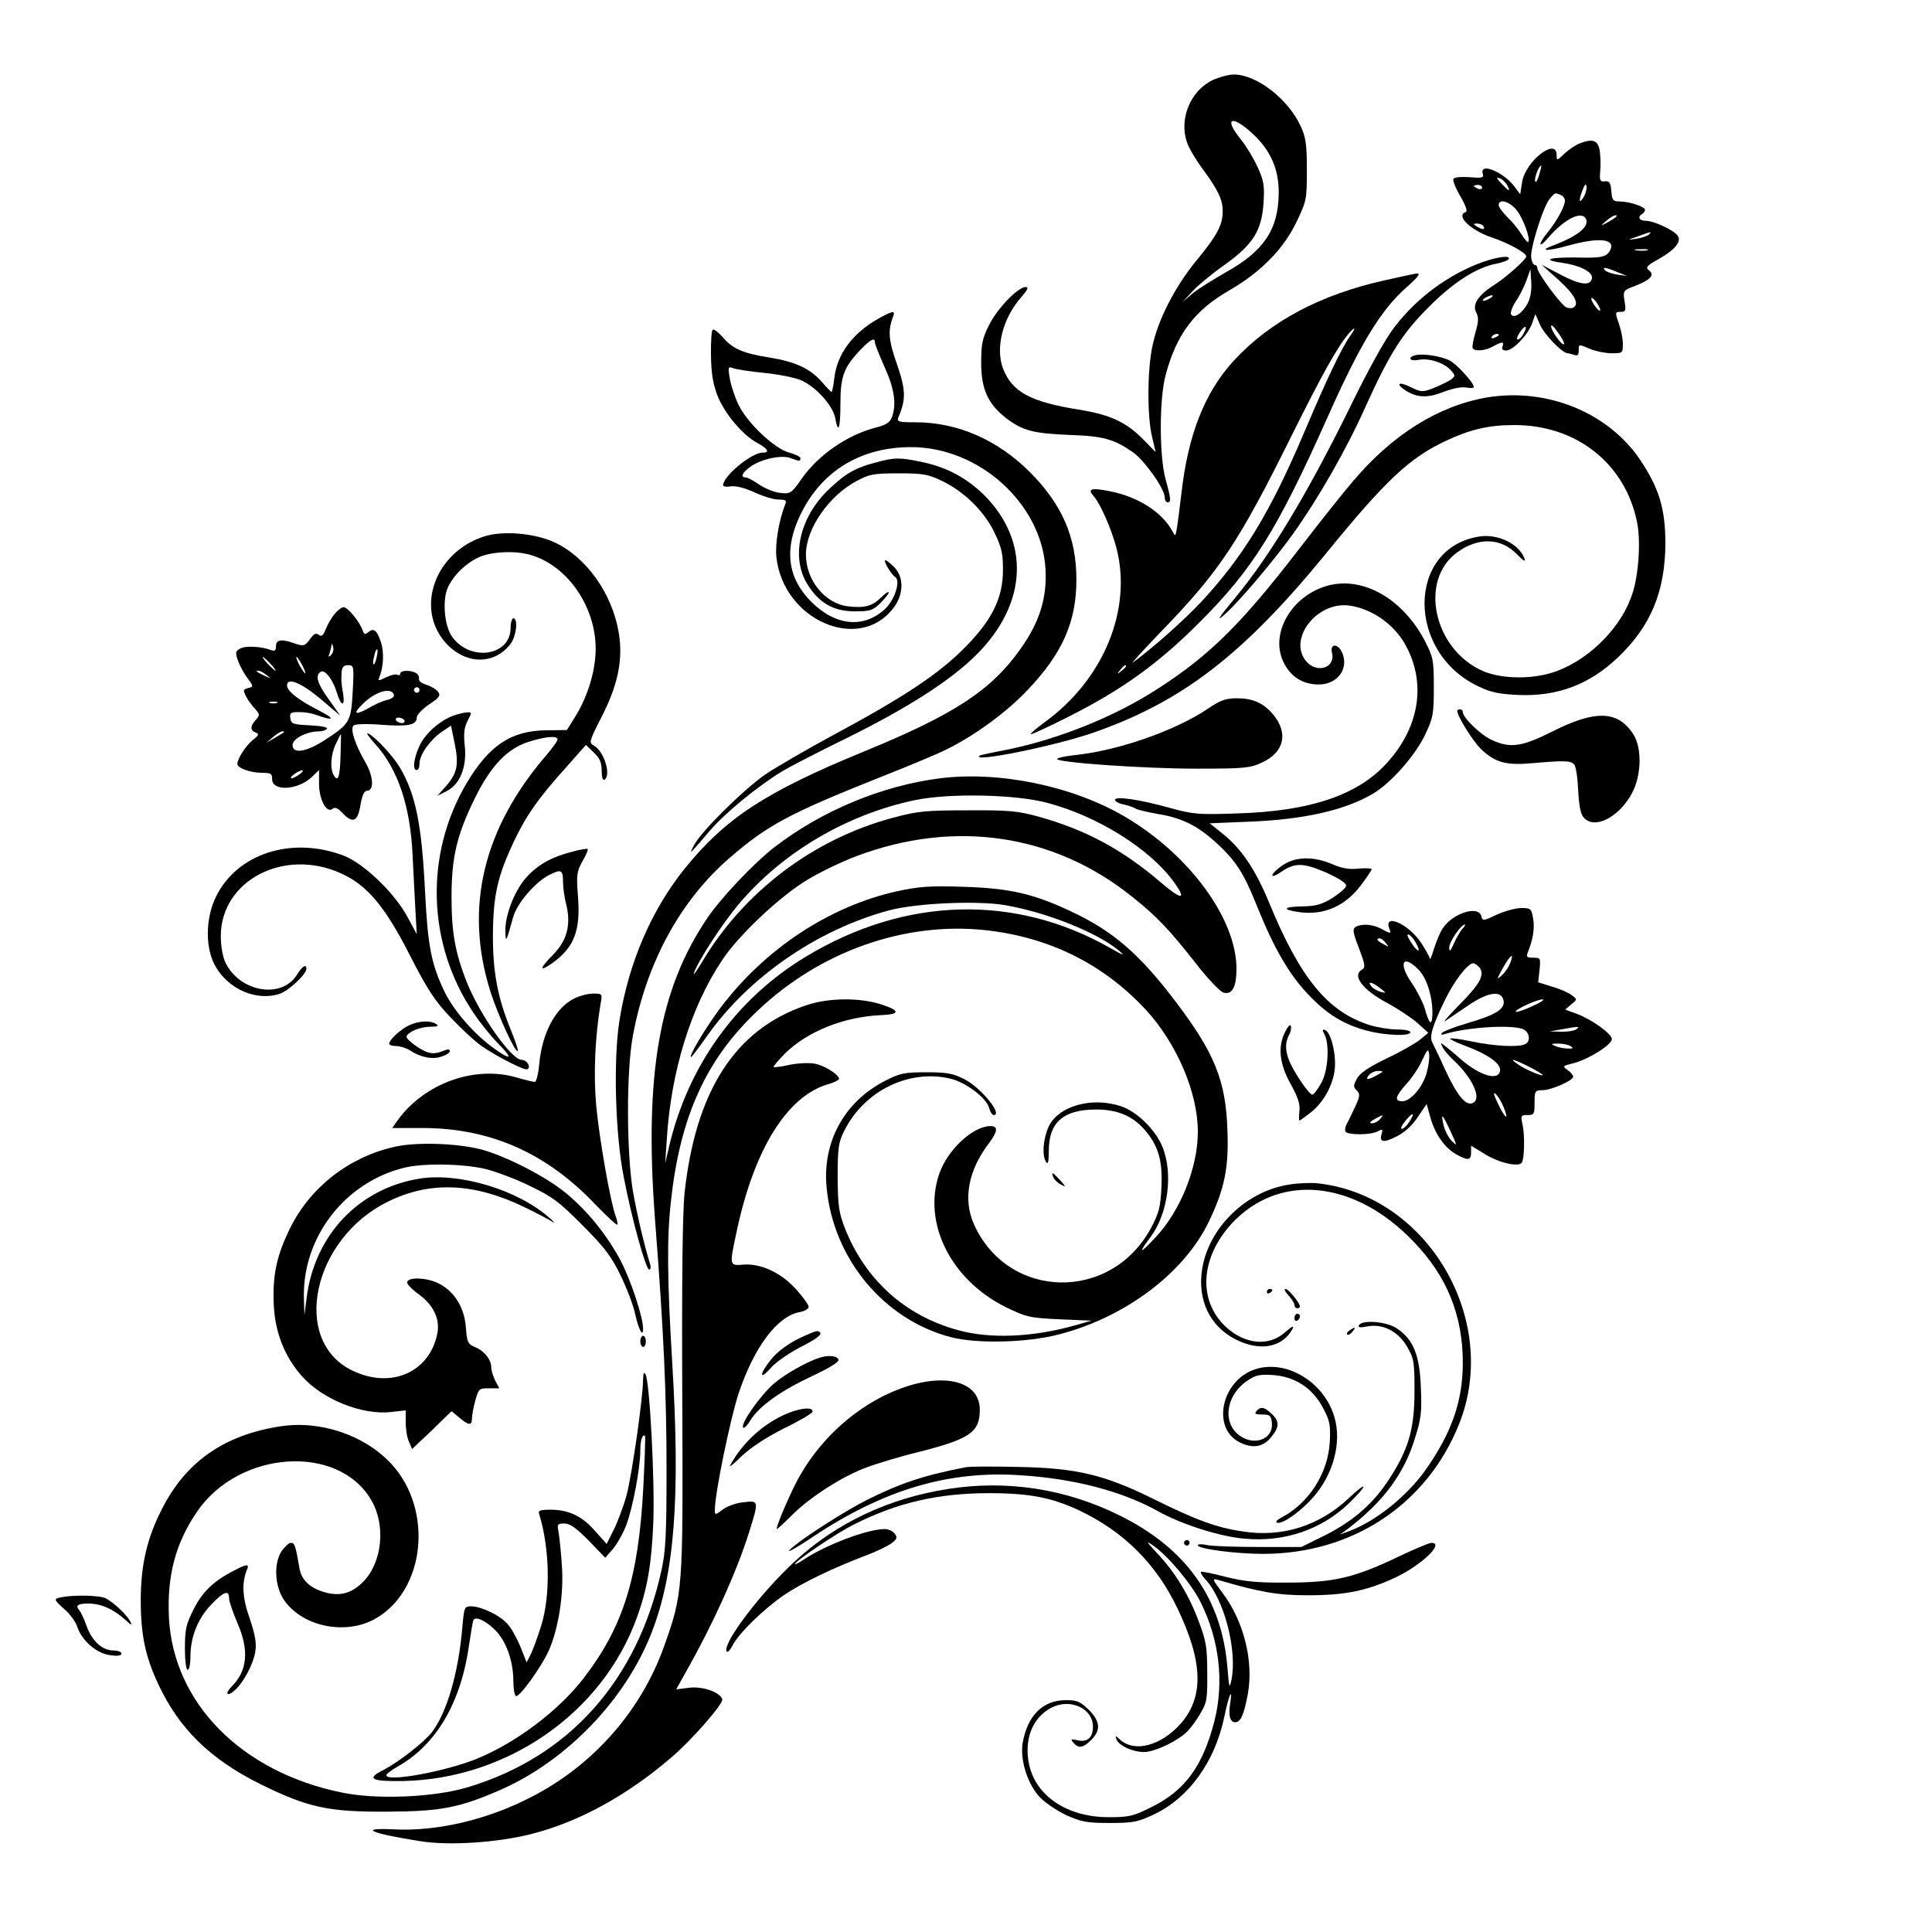  <svg version="1.0" xmlns="http://www.w3.org/2000/svg" width="700pt" height="700pt" viewBox="0 0 700 700" preserveAspectRatio="xMidYMid meet">
<g transform="translate(0,700) scale(0.1,-0.1)" fill="#000000" stroke="none">
<path d="M4392 6709 c-79 -39 -120 -139 -92 -223 6 -20 31 -62 55 -95 59 -80
75 -114 75 -156 0 -51 -20 -88 -96 -180 -77 -94 -139 -215 -159 -311 -18 -86
-19 -251 -1 -326 l13 -56 -46 47 c-61 62 -120 89 -233 107 -175 28 -241 64
-274 149 -28 75 -1 182 66 258 24 28 28 37 16 37 -28 0 -104 -79 -133 -139
-24 -47 -28 -69 -28 -136 0 -96 25 -150 93 -202 57 -43 97 -54 230 -59 119 -4
158 -15 226 -62 42 -29 116 -133 116 -164 0 -10 5 -18 10 -18 14 0 13 12 -7
84 -23 85 -23 289 0 376 39 148 105 236 231 308 113 65 197 150 244 249 36 75
37 82 37 188 0 92 -4 118 -22 157 -46 100 -160 188 -243 188 -19 0 -54 -10
-78 -21z m147 -194 c65 -60 95 -129 94 -215 -1 -130 -53 -209 -189 -285 -49
-28 -105 -63 -124 -79 l-35 -30 35 38 c19 21 71 64 115 95 105 75 136 124 143
225 4 65 1 81 -22 132 -15 32 -42 77 -61 100 -63 77 -32 90 44 19z"></path>
<path d="M5720 6479 c-14 -6 -37 -22 -52 -36 -27 -26 -28 -26 -28 -5 0 66
-112 -21 -125 -97 l-7 -45 -20 27 c-38 52 -126 90 -116 49 5 -16 0 -18 -47
-14 -30 2 -55 0 -59 -6 -3 -6 8 -34 25 -63 19 -32 27 -55 20 -57 -38 -13 15
-65 93 -92 60 -20 126 -56 126 -69 0 -11 -72 -75 -117 -104 -58 -37 -80 -71
-64 -100 9 -17 8 -33 -3 -71 -8 -27 -13 -53 -10 -58 8 -12 46 -9 74 7 32 18
41 18 34 0 -4 -10 0 -15 13 -15 25 0 79 57 94 98 l12 34 17 -39 c16 -36 81
-103 100 -103 4 0 15 -3 24 -6 12 -4 16 0 16 15 0 25 -2 25 43 6 20 -8 55 -15
77 -15 39 0 40 1 40 34 0 18 -7 52 -15 75 -14 40 -13 41 7 41 18 0 20 4 14 39
-6 38 -5 39 38 55 56 22 72 39 51 56 -14 11 -9 17 34 41 62 35 86 66 68 87
-16 20 -86 52 -114 52 -24 0 -31 14 -13 25 6 3 10 10 10 15 0 11 -57 30 -91
30 -25 0 -28 4 -31 38 -2 30 -7 37 -23 35 -18 -2 -20 3 -17 38 2 22 1 55 -2
74 -7 38 -26 44 -76 24z m-144 -115 c-6 -19 -12 -28 -14 -20 -3 13 14 56 22
56 2 0 -2 -16 -8 -36z m-115 -35 c13 -26 7 -24 -22 7 -17 19 -19 23 -6 18 10
-3 22 -15 28 -25z m279 -39 c-17 -32 -22 -19 -7 19 7 20 13 27 15 18 2 -9 -2
-26 -8 -37z m-370 30 c0 -5 -7 -7 -15 -4 -8 4 -15 8 -15 10 0 2 7 4 15 4 8 0
15 -4 15 -10z m284 -26 c9 -3 16 -13 16 -21 0 -20 -28 -72 -61 -113 -37 -45
-37 -65 0 -22 60 70 124 101 138 67 10 -28 -32 -61 -121 -95 -54 -20 -19 -21
55 0 90 25 147 26 156 4 3 -8 -2 -23 -11 -32 -13 -14 -35 -17 -116 -15 -103 1
-126 -9 -45 -20 60 -9 107 -33 103 -55 -5 -29 -42 -25 -114 13 l-69 36 63 -56
c57 -52 75 -86 53 -99 -5 -4 -17 -3 -25 0 -19 7 -106 125 -106 143 0 6 -4 11
-9 11 -5 0 -11 11 -13 25 -6 30 44 190 68 216 19 22 17 21 38 13z m-160 -54
c24 -29 53 -107 43 -117 -3 -2 -14 11 -25 29 -11 18 -34 46 -51 62 -17 17 -31
36 -31 43 0 24 38 14 64 -17z m356 -30 c-8 -6 -24 -15 -35 -21 -16 -8 -15 -6
4 10 13 12 28 21 35 21 6 0 4 -5 -4 -10z m-475 -30 c8 -13 -5 -13 -25 0 -13 8
-13 10 2 10 9 0 20 -4 23 -10z m599 -30 c-5 -5 -25 -12 -44 -15 -35 -5 -35 -5
5 9 50 18 51 18 39 6z m-6 -57 c-10 -2 -28 -2 -40 0 -13 2 -5 4 17 4 22 1 32
-1 23 -4z m-108 -79 l35 -14 -35 5 c-19 3 -39 10 -44 15 -14 14 2 12 44 -6z
m-325 -113 c-18 -35 -50 -57 -60 -40 -4 5 4 27 17 47 14 20 31 55 39 77 l14
40 3 -47 c2 -29 -3 -59 -13 -77z m-135 19 c-8 -5 -19 -10 -25 -10 -5 0 -3 5 5
10 8 5 20 10 25 10 6 0 3 -5 -5 -10z m388 -21 c19 -30 8 -34 -12 -4 -9 14 -13
25 -9 25 5 0 14 -9 21 -21z m-121 -146 c-7 -7 -47 48 -47 65 0 8 11 -2 25 -23
15 -20 24 -39 22 -42z m-147 38 c-6 -12 -15 -21 -21 -21 -5 0 -2 11 7 25 20
30 31 26 14 -4z m-90 -5 c0 -2 -7 -7 -16 -10 -8 -3 -12 -2 -9 4 6 10 25 14 25
6z"></path>
<path d="M5373 6051 c-125 -45 -241 -131 -322 -238 -32 -41 -96 -157 -162
-293 -151 -307 -287 -533 -413 -685 -65 -78 -73 -93 -32 -55 53 49 173 191
241 286 89 124 192 303 261 457 91 201 135 269 233 367 89 89 173 142 244 155
20 4 40 11 43 16 9 15 -38 9 -93 -10z"></path>
<path d="M5020 5985 c-236 -52 -418 -149 -550 -292 -106 -116 -166 -269 -190
-485 -7 -57 -14 -114 -17 -128 -4 -24 -5 -24 -15 -5 -37 69 -124 125 -226 145
-69 14 -84 9 -59 -18 23 -26 64 -118 82 -187 58 -223 -46 -476 -259 -631 -33
-24 -56 -44 -50 -44 5 0 66 28 135 63 196 99 325 192 475 342 193 193 280 332
463 741 118 266 194 391 286 472 43 38 54 53 38 51 -5 0 -55 -11 -113 -24z
m-128 -202 c-32 -45 -85 -157 -166 -348 -122 -288 -220 -450 -373 -615 -63
-67 -175 -167 -248 -220 -11 -8 37 44 106 116 208 215 278 321 467 702 116
233 167 324 210 375 23 26 26 20 4 -10z m-812 -1197 c0 -2 -8 -10 -17 -17 -16
-13 -17 -12 -4 4 13 16 21 21 21 13z"></path>
<path d="M3180 5844 c-91 -52 -147 -127 -157 -213 -3 -28 -8 -51 -10 -51 -2 0
-18 16 -35 36 -43 49 -95 73 -192 89 -96 15 -133 32 -170 76 -15 17 -30 28
-34 24 -4 -3 -7 -46 -6 -93 1 -64 7 -102 23 -144 25 -65 92 -145 145 -173 39
-21 46 -35 19 -35 -40 0 -143 -85 -143 -118 0 -5 13 -7 29 -4 19 2 50 -6 85
-22 30 -14 69 -26 86 -26 27 0 31 -3 25 -17 -23 -59 -37 -143 -32 -191 24
-228 299 -349 424 -185 37 48 39 110 4 147 -14 14 -28 26 -33 26 -9 0 20 -51
36 -61 20 -15 -3 -84 -38 -116 -77 -71 -179 -61 -267 27 -86 86 -99 191 -39
315 76 158 218 245 401 245 247 0 473 -205 487 -441 6 -104 -21 -191 -87 -285
-107 -154 -241 -242 -576 -379 -353 -145 -498 -241 -644 -422 -121 -150 -204
-343 -237 -553 -22 -142 -15 -409 16 -565 28 -147 80 -335 92 -335 5 0 7 8 4
18 -24 78 -48 183 -63 267 -23 139 -24 436 0 562 49 265 173 492 351 645 136
118 217 161 535 288 112 44 227 92 255 107 102 51 215 134 292 216 124 131
174 245 174 397 0 154 -52 273 -170 391 -117 116 -261 179 -413 179 -62 0 -68
2 -62 18 28 65 27 99 -5 192 -31 88 -34 123 -13 176 7 20 -6 17 -57 -12z m-10
-85 c0 -6 16 -46 35 -89 36 -79 44 -136 26 -183 -7 -18 -22 -27 -57 -36 -102
-26 -208 -98 -269 -185 -38 -54 -41 -56 -78 -52 -21 2 -55 16 -76 30 -20 14
-42 26 -49 26 -21 0 -13 18 17 39 39 28 113 44 146 31 32 -12 35 -12 35 0 0 5
-18 14 -40 20 -54 14 -152 107 -184 173 -14 29 -28 72 -32 96 -7 41 -6 44 12
37 10 -4 61 -12 112 -17 51 -5 112 -17 135 -27 54 -24 114 -91 123 -136 11
-61 19 -40 19 52 0 98 12 131 73 195 37 38 52 46 52 26z"></path>
<path d="M5128 5713 c-30 -8 -20 -23 11 -17 37 8 93 -10 117 -37 18 -20 18
-21 0 -35 -11 -7 -39 -21 -62 -30 -41 -16 -45 -15 -84 4 -43 21 -55 12 -17
-13 41 -26 79 -28 137 -5 33 13 66 19 82 16 16 -3 28 -2 28 2 0 15 -62 83 -88
96 -31 16 -99 26 -124 19z"></path>
<path d="M5388 5560 c-176 -30 -344 -135 -487 -305 -38 -44 -123 -152 -191
-240 -210 -273 -324 -387 -513 -509 -156 -102 -363 -185 -552 -223 -49 -9 -92
-19 -94 -20 -42 -29 268 33 409 82 322 112 542 281 839 643 222 273 307 352
438 414 89 42 156 58 250 58 224 0 400 -138 444 -350 14 -66 7 -185 -15 -256
-37 -121 -149 -237 -274 -285 -82 -31 -198 -31 -270 0 -178 79 -232 329 -92
430 76 55 158 53 216 -7 22 -23 32 -29 28 -17 -19 54 -96 92 -165 81 -263 -42
-264 -422 0 -544 43 -21 75 -27 143 -30 141 -6 257 38 360 136 119 113 171
239 172 412 0 126 -22 199 -90 302 -116 173 -338 264 -556 228z"></path>
<path d="M3172 5324 c-73 -19 -108 -39 -168 -96 -105 -99 -139 -242 -81 -341
42 -70 95 -102 173 -102 56 0 66 3 93 29 17 17 31 34 31 39 0 5 -12 -2 -27
-17 -32 -32 -60 -40 -119 -33 -84 9 -154 94 -154 188 0 93 83 213 185 267 45
24 61 27 150 27 87 0 107 -3 155 -26 81 -38 154 -109 192 -186 27 -56 32 -78
32 -137 0 -104 -40 -184 -142 -286 -94 -94 -218 -176 -467 -310 -104 -56 -219
-123 -255 -148 -78 -55 -228 -203 -254 -252 -22 -40 -19 -38 54 48 55 65 177
165 265 218 28 17 133 71 235 121 219 108 380 211 472 305 181 184 190 407 24
574 -63 62 -135 101 -225 120 -81 17 -101 17 -169 -2z"></path>
<path d="M1753 5056 c-176 -57 -249 -258 -140 -383 71 -81 176 -84 236 -7 22
27 29 94 11 94 -5 0 -10 -16 -10 -35 0 -102 -146 -124 -212 -32 -26 36 -35
120 -19 169 15 44 65 96 116 119 44 20 130 25 185 9 144 -40 251 -207 237
-369 -6 -75 -34 -156 -75 -221 l-28 -45 -74 -1 c-128 -1 -208 -55 -289 -191
-153 -258 -144 -582 24 -832 24 -36 65 -87 91 -113 54 -55 47 -62 -17 -16 -71
51 -144 135 -177 202 -49 101 -62 166 -72 366 -12 244 -34 352 -91 449 -26 43
-86 108 -114 123 -11 6 -1 -9 22 -35 84 -91 130 -227 138 -407 3 -58 7 -145
10 -195 l5 -90 -32 60 c-48 90 -159 196 -233 225 -188 71 -385 8 -462 -148
-39 -79 -40 -186 -3 -252 48 -85 149 -128 233 -101 34 12 97 71 97 91 0 19
-15 9 -35 -23 -56 -88 -208 -61 -259 47 -9 20 -16 59 -16 94 0 202 230 322
437 227 93 -42 158 -119 248 -296 65 -127 91 -166 149 -227 39 -41 89 -87 111
-102 58 -40 157 -90 166 -84 14 8 -2 34 -21 34 -37 0 -151 162 -199 282 -42
107 -55 179 -55 308 0 144 19 223 83 355 60 122 120 185 202 209 59 18 99 21
99 7 0 -6 -17 -29 -37 -53 -233 -269 -302 -557 -206 -861 26 -82 90 -223 99
-215 2 3 -9 37 -25 76 -48 117 -66 212 -65 347 1 140 17 211 75 334 44 94 89
159 193 274 l69 78 29 -28 c21 -20 28 -36 28 -65 0 -24 4 -37 10 -33 26 16 -2
105 -39 124 -18 10 -16 16 29 104 59 115 78 208 62 304 -24 144 -119 276 -235
329 -74 33 -187 42 -254 20z"></path>
<path d="M4800 4875 c-123 -40 -196 -169 -152 -269 25 -56 70 -86 130 -86 71
0 113 62 82 121 -16 29 -42 25 -34 -6 14 -56 -57 -77 -95 -29 -64 81 41 215
157 200 82 -11 164 -68 205 -144 78 -143 48 -307 -79 -438 -105 -108 -274
-163 -526 -171 -146 -5 -163 -4 -250 20 -111 31 -198 43 -198 29 0 -6 15 -14
33 -17 17 -4 37 -11 42 -15 6 -4 44 -13 85 -20 88 -15 145 -45 218 -114 63
-60 90 -103 138 -223 60 -149 115 -243 181 -313 69 -74 131 -112 218 -135 67
-17 155 -20 155 -5 0 6 -21 10 -47 10 -27 0 -70 7 -97 15 -154 47 -255 169
-370 450 -47 113 -97 188 -162 241 l-51 41 146 6 c196 8 343 41 445 101 65 38
153 138 189 213 30 63 32 76 32 173 0 100 -2 108 -33 169 -83 157 -232 238
-362 196z"></path>
<path d="M1212 4775 c-11 -13 -25 -38 -32 -55 -9 -23 -16 -28 -25 -20 -10 8
-18 4 -32 -16 -19 -25 -22 -26 -53 -16 -50 18 -70 15 -70 -9 0 -15 -4 -19 -16
-15 -36 14 -93 17 -112 7 -19 -10 -20 -15 -10 -44 6 -17 21 -46 34 -63 23 -31
23 -32 3 -37 -18 -5 -19 -8 -8 -29 6 -13 21 -33 32 -45 19 -21 19 -24 4 -41
-21 -23 -21 -38 -1 -46 14 -5 12 -10 -10 -27 -25 -20 -56 -68 -56 -87 0 -15
48 -32 89 -32 32 0 37 -3 37 -22 -2 -46 93 -42 144 7 l26 25 0 -48 c-1 -56 27
-110 48 -93 9 8 19 4 36 -14 38 -40 56 -33 66 28 6 36 14 52 24 52 26 0 23 52
-5 101 -40 69 -58 126 -43 136 7 5 52 6 100 2 97 -7 128 -1 128 26 0 10 19 30
45 48 38 25 42 32 32 46 -7 9 -26 20 -42 25 -17 5 -29 14 -27 21 2 7 -3 17
-10 21 -19 12 -58 11 -58 -2 0 -5 -5 -7 -10 -4 -6 4 -24 -1 -41 -9 -29 -14
-30 -14 -24 2 15 36 17 91 5 126 -14 42 -26 52 -45 36 -12 -10 -16 -9 -21 6
-11 32 -54 84 -69 84 -7 0 -22 -11 -33 -25z m-13 -149 c-9 -8 -10 -7 -5 7 3
10 7 24 7 30 1 7 3 4 6 -7 3 -10 -1 -23 -8 -30z m165 -10 c-3 -15 -8 -25 -11
-23 -2 3 -1 17 3 31 3 15 8 25 11 23 2 -3 1 -17 -3 -31z m-384 -21 c13 -14 21
-25 18 -25 -2 0 -15 11 -28 25 -13 14 -21 25 -18 25 2 0 15 -11 28 -25z m115
-5 c9 -16 13 -30 11 -30 -3 0 -12 14 -21 30 -9 17 -13 30 -11 30 3 0 12 -13
21 -30z m183 -95 c-6 -110 -10 -117 -102 -177 -67 -43 -116 -51 -116 -17 0 22
51 49 94 49 14 0 27 4 31 10 3 5 -22 10 -62 12 -62 3 -68 5 -71 26 -3 19 1 22
32 22 19 0 45 -4 58 -9 69 -25 76 -17 13 15 -76 39 -115 70 -115 91 0 30 50
10 120 -48 l73 -62 -41 58 c-43 59 -51 88 -30 101 15 10 45 -29 59 -77 15 -50
30 -51 22 -1 -7 40 -7 45 -5 80 2 15 8 22 23 22 21 0 22 -3 17 -95z m-312 59
c18 -14 18 -14 -6 -3 -31 14 -36 19 -24 19 6 0 19 -7 30 -16z m554 -54 c0 -5
-4 -10 -10 -10 -5 0 -10 5 -10 10 0 6 5 10 10 10 6 0 10 -4 10 -10z m-93 -17
c3 -7 -8 -15 -24 -19 -15 -3 -47 -17 -70 -31 -49 -27 -56 -19 -15 20 44 42
100 58 109 30z m-424 -30 c-7 -2 -19 -2 -25 0 -7 3 -2 5 12 5 14 0 19 -2 13
-5z m462 -63 c3 -5 -1 -10 -9 -10 -8 0 -18 5 -21 10 -3 6 1 10 9 10 8 0 18 -4
21 -10z m-436 -43 c-2 -2 -17 -11 -34 -21 l-30 -17 24 20 c13 12 28 21 34 21
6 0 8 -1 6 -3z m205 -83 c-2 -78 -9 -99 -24 -74 -15 23 -12 76 7 115 9 19 17
35 18 35 1 0 0 -34 -1 -76z m-148 -69 c-11 -8 -24 -15 -30 -15 -5 0 -1 7 10
15 10 8 24 14 29 14 6 0 1 -6 -9 -14z"></path>
<path d="M4379 4434 c-119 -81 -328 -154 -486 -170 -35 -4 -63 -10 -63 -14 0
-13 317 -35 505 -35 173 0 194 2 237 22 81 37 97 107 41 174 -35 42 -74 59
-131 59 -41 0 -60 -7 -103 -36z"></path>
<path d="M5280 4425 c0 -20 56 -110 86 -139 51 -49 91 -60 188 -51 114 10 136
9 149 -4 7 -7 13 -49 15 -94 3 -56 9 -88 20 -99 47 -54 162 24 192 131 18 64
12 134 -13 172 -56 85 -137 87 -292 9 -111 -56 -153 -62 -220 -31 -39 17 -105
81 -105 101 0 6 -4 10 -10 10 -5 0 -10 -2 -10 -5z"></path>
<path d="M1642 4407 c-50 -19 -102 -65 -123 -111 -20 -45 -25 -86 -9 -86 6 0
10 11 10 24 0 31 38 85 80 114 l34 23 13 -63 c16 -78 10 -109 -30 -155 l-32
-36 34 17 c48 25 73 87 65 163 -5 45 -2 67 10 91 16 30 16 32 -1 31 -10 0 -33
-6 -51 -12z"></path>
<path d="M3405 4180 c-211 -27 -429 -118 -601 -251 -71 -55 -192 -182 -241
-255 -175 -258 -229 -569 -190 -1089 32 -413 42 -634 42 -910 0 -233 -3 -294
-18 -363 -88 -401 -335 -678 -704 -788 -120 -36 -327 -45 -453 -19 -365 74
-612 324 -628 635 -7 152 24 269 102 383 152 223 512 247 631 42 54 -91 40
-227 -30 -297 -41 -41 -82 -52 -135 -38 -56 15 -88 45 -95 88 -14 81 -17 92
-31 92 -8 0 -23 -15 -35 -32 -29 -48 -23 -133 15 -182 69 -91 219 -120 324
-62 182 101 214 393 61 561 -97 105 -258 160 -404 137 -201 -31 -338 -126
-425 -293 -57 -109 -80 -208 -80 -338 0 -124 17 -205 64 -304 75 -161 189
-272 371 -362 171 -84 244 -100 455 -99 196 1 261 13 411 78 241 105 456 328
550 571 83 212 104 488 75 971 -19 316 -20 458 -5 592 33 306 127 514 314 690
226 215 532 323 824 292 232 -25 428 -122 583 -289 112 -122 188 -300 188
-441 0 -131 -63 -288 -155 -385 -56 -60 -63 -59 -17 2 65 87 84 234 42 332
-26 60 -91 123 -146 142 -107 37 -230 2 -265 -74 -20 -46 -24 -103 -9 -127 7
-11 10 1 10 40 0 104 53 150 172 150 76 0 131 -23 174 -72 51 -58 67 -114 62
-210 -3 -70 -9 -93 -37 -146 -145 -271 -520 -263 -643 14 -39 90 -20 194 56
293 31 42 33 61 5 61 -64 0 -156 -86 -186 -173 -61 -178 42 -384 241 -483 75
-36 85 -39 195 -44 l116 -5 -60 -17 c-152 -43 -308 -50 -425 -17 -191 52 -335
183 -408 367 -23 59 -26 81 -27 187 0 105 3 126 23 166 72 147 237 228 389
190 56 -15 128 -70 137 -106 4 -14 11 -25 16 -25 35 0 -45 99 -106 130 -42 21
-62 25 -139 25 -81 0 -96 -4 -150 -32 -147 -76 -226 -222 -210 -386 24 -258
208 -479 451 -542 93 -24 271 -20 386 9 242 61 457 222 547 408 58 120 74 198
68 338 -6 174 -47 275 -183 455 -134 178 -231 262 -386 334 -134 63 -221 83
-388 88 -121 4 -160 1 -239 -16 -245 -54 -480 -209 -641 -423 -54 -72 -117
-178 -106 -178 2 0 29 35 59 78 148 210 397 383 656 453 99 27 324 37 425 19
150 -26 334 -100 411 -165 23 -20 16 -17 -32 10 -346 197 -744 186 -1103 -31
-252 -152 -427 -395 -496 -689 l-14 -60 6 88 c15 244 87 478 199 646 60 92
212 235 313 295 45 27 124 65 175 84 356 134 715 81 999 -147 89 -71 133 -117
232 -243 41 -53 86 -100 98 -104 32 -10 48 19 48 86 0 182 -173 416 -406 552
-190 111 -455 165 -669 138z m390 -89 c182 -48 370 -166 457 -285 49 -67 31
-69 -44 -5 -142 122 -275 193 -448 241 -74 20 -107 23 -255 22 -151 0 -181 -3
-270 -27 -289 -77 -543 -270 -694 -527 -18 -30 -30 -46 -27 -36 14 42 102 178
160 247 159 190 393 328 641 380 125 26 365 21 480 -10z"></path>
<path d="M2073 3914 c-75 -19 -124 -47 -165 -92 -43 -47 -78 -137 -77 -195 1
-46 3 -41 28 49 13 50 80 128 131 154 44 22 50 19 50 -27 0 -19 5 -54 11 -78
19 -75 4 -132 -47 -184 -49 -49 -52 -65 -5 -32 82 58 105 119 95 245 -6 76 -4
88 16 125 13 22 22 43 19 45 -2 2 -28 -2 -56 -10z"></path>
<path d="M4647 3865 c-20 -14 -37 -30 -37 -36 0 -6 13 -1 29 10 51 36 81 36
165 0 50 -23 75 -39 73 -49 -1 -8 -24 -27 -50 -44 -38 -23 -59 -29 -107 -30
-72 -1 -78 -12 -11 -21 89 -12 168 23 225 102 20 26 36 51 36 54 0 3 -21 4
-47 2 -34 -4 -62 1 -96 16 -68 29 -133 28 -180 -4z"></path>
<path d="M5423 3686 c-49 -23 -51 -24 -56 -5 -11 40 -104 10 -140 -45 -9 -13
-22 -45 -31 -72 -8 -27 -15 -44 -15 -38 -1 6 -15 32 -32 58 -46 69 -138 109
-115 51 7 -19 5 -19 -30 0 -32 17 -72 19 -93 6 -11 -7 -9 -21 13 -77 22 -59
24 -69 11 -77 -38 -21 2 -74 93 -122 37 -20 85 -52 107 -71 l40 -36 -30 -25
c-16 -13 -72 -45 -123 -69 -66 -32 -96 -53 -106 -73 -13 -24 -13 -30 0 -42 12
-13 12 -20 -6 -59 -12 -25 -25 -53 -31 -63 -5 -10 -7 -22 -4 -27 8 -13 92 -13
117 1 17 9 19 8 14 -9 -10 -31 7 -34 55 -9 28 14 56 39 76 70 l32 47 15 -54
c18 -60 54 -109 97 -131 39 -21 49 -19 49 10 l0 24 49 -30 c51 -32 124 -49
135 -31 9 15 11 94 3 135 -8 35 -7 37 18 37 23 0 25 3 25 45 0 42 2 45 28 45
32 0 112 35 112 49 0 5 -9 16 -20 24 -20 14 -19 15 22 25 54 14 138 67 138 87
0 19 -69 69 -125 91 l-44 16 22 19 c22 18 22 18 2 33 -11 9 -43 23 -71 31
l-51 16 5 44 c4 44 4 45 -23 45 -22 0 -26 3 -20 18 19 47 26 87 20 123 -6 37
-9 39 -43 39 -21 0 -60 -11 -89 -24z m-126 -53 c-8 -10 -22 -34 -30 -53 -12
-28 -16 -30 -16 -13 -1 19 42 83 56 83 4 0 -1 -8 -10 -17z m-167 -49 c21 -37
7 -37 -17 1 -14 21 -17 32 -9 29 7 -3 19 -16 26 -30z m-109 -1 c13 -15 12 -15
-8 -4 -24 12 -29 21 -14 21 5 0 15 -7 22 -17z m450 -74 c-5 -13 -18 -33 -30
-43 -19 -18 -19 -15 5 28 27 48 42 57 25 15z m-327 -27 c26 -30 45 -90 46
-147 0 -55 -11 -51 -28 12 -7 22 -28 64 -48 93 -51 74 -29 106 30 42z m216 13
c21 -26 2 -61 -73 -136 -39 -40 -62 -66 -50 -58 11 8 49 33 84 57 72 49 121
55 127 15 4 -30 -31 -51 -131 -80 -45 -13 -86 -29 -92 -35 -7 -8 -3 -9 15 -3
88 25 246 33 281 15 23 -13 25 -46 3 -54 -28 -11 -110 -6 -189 10 -42 9 -79
14 -81 11 -2 -2 22 -14 54 -26 77 -28 127 -62 127 -86 0 -44 -71 -25 -143 38
-20 18 -46 39 -56 47 -18 14 -18 14 -9 -5 6 -11 23 -31 38 -45 71 -65 106
-143 70 -157 -25 -9 -54 26 -97 117 -21 47 -43 92 -48 102 -12 21 -1 59 44
152 34 71 84 136 104 136 5 0 15 -7 22 -15z m-360 -75 c24 -18 24 -19 3 -14
-12 4 -28 12 -34 20 -17 20 2 17 31 -6z m551 -66 c-29 -14 -56 -22 -59 -20 -6
7 78 46 98 45 8 0 -9 -12 -39 -25z m159 -84 c-8 -5 -33 -9 -55 -8 l-40 1 40 7
c65 12 73 12 55 0z m-20 -60 c12 -8 10 -10 -10 -9 -14 0 -34 4 -45 9 -17 7
-16 9 10 9 17 0 37 -4 45 -9z m-521 -97 c-14 -52 -58 -103 -88 -103 -30 0 -26
17 15 63 20 22 46 60 57 86 19 40 22 43 25 22 2 -13 -2 -44 -9 -68z m371 22
c28 -14 50 -28 50 -30 0 -7 -66 21 -92 40 -33 23 -14 18 42 -10z m-550 -30
c-33 -19 -46 -19 -30 0 7 8 22 15 34 15 20 -1 20 -2 -4 -15z m457 -114 c22
-53 8 -47 -19 9 -15 31 -19 45 -10 37 8 -6 21 -27 29 -46z m-341 -56 c-9 -14
-21 -25 -27 -25 -6 0 0 13 13 29 28 34 37 32 14 -4z m-106 10 c-7 -8 -20 -15
-29 -15 -11 1 -8 5 9 15 32 18 35 18 20 0z m257 -47 c23 -50 23 -52 3 -32 -12
12 -25 38 -30 58 -10 47 -4 41 27 -26z"></path>
<path d="M2082 3383 c-68 -33 -116 -121 -128 -235 -3 -38 -11 -68 -16 -68 -6
0 -35 7 -66 16 -153 45 -336 -22 -432 -156 l-19 -27 117 0 c242 -2 444 -92
620 -278 41 -42 76 -75 78 -72 3 2 0 16 -5 30 -19 49 -60 283 -71 403 -10 114
-4 247 16 367 7 37 6 37 -27 37 -19 0 -49 -8 -67 -17z"></path>
<path d="M2919 3357 c-256 -87 -399 -310 -439 -682 -7 -75 -10 -313 -8 -740 3
-703 3 -706 -67 -903 -82 -228 -250 -421 -467 -536 -162 -87 -352 -133 -514
-124 -129 6 -80 -15 99 -43 104 -17 281 -5 402 26 171 43 348 140 508 278 74
63 189 195 184 210 -8 26 -71 48 -120 42 l-47 -6 35 63 c98 173 184 363 229
506 36 115 36 116 -20 109 -25 -2 -59 -14 -75 -26 -28 -21 -29 -21 -29 -2 0
59 55 327 86 422 56 168 140 280 221 295 18 3 33 12 33 19 0 7 -20 35 -45 63
-54 60 -128 95 -191 90 -53 -4 -52 -6 -23 129 63 291 181 480 327 524 23 6 42
16 42 20 0 15 -53 49 -88 55 -20 4 -61 2 -91 -4 -30 -7 -56 -10 -58 -8 -2 2
16 23 40 48 82 81 214 134 350 140 70 3 69 17 -4 40 -78 24 -189 23 -270 -5z"></path>
<path d="M1484 3286 c-31 -14 -74 -53 -74 -68 0 -4 11 -8 25 -8 14 0 36 -7 49
-15 39 -26 84 -35 116 -23 17 5 30 14 30 20 0 6 -8 7 -17 3 -41 -17 -60 -15
-101 12 -23 15 -41 32 -39 38 6 17 50 35 87 35 26 0 31 3 20 10 -21 13 -59 12
-96 -4z"></path>
<path d="M4657 3263 c-28 -54 -22 -117 19 -190 27 -49 35 -73 32 -99 -2 -19
-2 -34 0 -34 2 0 19 12 38 27 47 35 84 100 90 159 6 54 -14 135 -35 142 -10 3
-11 0 -2 -16 19 -37 13 -133 -12 -176 -12 -22 -26 -41 -32 -42 -5 -2 -29 27
-52 64 -44 68 -54 113 -32 153 6 11 8 25 6 32 -2 7 -11 -2 -20 -20z"></path>
<path d="M1430 2845 c-165 -37 -304 -145 -378 -293 -50 -101 -65 -172 -60
-282 5 -98 39 -185 101 -255 74 -85 219 -143 324 -131 l53 6 0 -44 c0 -25 5
-56 12 -70 l11 -26 35 33 c19 17 51 48 71 68 l37 36 28 -23 c33 -29 46 -30 46
-4 0 11 5 40 12 65 12 43 14 45 49 45 l38 0 -15 28 c-7 15 -14 36 -14 47 0 29
-25 60 -58 74 -27 11 -30 17 -34 71 -5 72 -41 131 -99 160 -43 22 -114 24
-114 3 0 -6 19 -26 43 -43 52 -38 76 -88 67 -139 -27 -144 -170 -206 -312
-135 -219 110 -140 476 132 610 154 76 314 69 500 -22 39 -19 81 -41 95 -50
14 -9 9 -3 -10 14 -114 101 -324 164 -468 142 -221 -35 -382 -204 -411 -432
l-8 -63 -2 65 c-4 219 149 416 363 469 68 17 211 15 293 -4 37 -9 111 -36 163
-62 82 -39 108 -59 190 -142 79 -79 104 -111 138 -181 23 -47 47 -110 53 -140
13 -58 29 -88 29 -54 0 41 -43 172 -80 244 -50 95 -123 185 -203 250 -71 58
-214 131 -302 155 -88 23 -237 28 -315 10z"></path>
<path d="M3816 2735 c4 -9 16 -21 28 -27 19 -10 19 -9 -3 16 -28 30 -33 32
-25 11z"></path>
<path d="M4670 2708 c-164 -26 -303 -169 -317 -327 -10 -109 42 -199 139 -241
83 -36 157 -18 191 45 7 14 -1 10 -27 -12 -59 -53 -146 -44 -215 20 -101 95
-92 248 20 372 172 187 447 161 662 -65 120 -125 177 -266 177 -438 0 -138
-40 -253 -135 -388 -67 -94 -176 -182 -270 -219 l-40 -15 30 22 c127 97 202
198 241 325 23 72 26 96 22 185 -4 118 -27 175 -87 215 -37 25 -124 32 -137
12 -5 -9 3 -10 29 -5 57 11 112 -17 145 -73 25 -43 27 -54 27 -161 0 -140 -22
-214 -97 -327 -59 -88 -133 -150 -238 -201 l-75 -37 -155 0 c-85 0 -170 3
-187 7 -18 4 -33 4 -33 -1 0 -13 139 -31 236 -31 323 0 593 178 710 469 153
379 -116 834 -516 874 -25 2 -70 0 -100 -5z"></path>
<path d="M4590 2319 c0 -5 5 -7 10 -4 6 3 10 8 10 11 0 2 -4 4 -10 4 -5 0 -10
-5 -10 -11z"></path>
<path d="M4668 2307 c12 -13 22 -29 22 -35 0 -7 5 -12 10 -12 6 0 10 3 10 6 0
13 -42 64 -52 64 -7 0 -2 -10 10 -23z"></path>
<path d="M4690 2224 c0 -8 5 -12 10 -9 6 3 10 10 10 16 0 5 -4 9 -10 9 -5 0
-10 -7 -10 -16z"></path>
<path d="M4890 2180 c-8 -5 -12 -12 -9 -15 4 -3 12 1 19 10 14 17 11 19 -10 5z"></path>
<path d="M2892 2149 c-37 -18 -76 -47 -97 -73 -44 -54 -46 -82 -2 -32 17 20
66 54 107 75 69 35 86 51 63 58 -5 2 -37 -11 -71 -28z"></path>
<path d="M2320 2140 c0 -11 5 -20 10 -20 6 0 10 9 10 20 0 11 -4 20 -10 20 -5
0 -10 -9 -10 -20z"></path>
<path d="M2970 2081 c-47 -15 -125 -59 -166 -94 -48 -42 -118 -140 -112 -158
2 -7 14 4 27 25 32 52 110 107 225 161 60 28 96 50 94 58 -5 15 -34 18 -68 8z"></path>
<path d="M4545 2038 c-120 -42 -155 -211 -55 -263 47 -24 85 -19 114 16 32 38
33 59 3 87 -27 25 -40 27 -55 9 -8 -9 -3 -12 21 -12 28 0 32 -4 35 -28 8 -67
-75 -91 -129 -38 -50 51 -31 141 41 189 29 20 45 23 92 20 81 -6 143 -47 181
-118 26 -49 28 -62 25 -126 -7 -114 -77 -222 -178 -274 -14 -8 -20 -15 -13
-17 19 -7 86 41 131 92 73 83 104 199 77 290 -37 129 -177 212 -290 173z"></path>
<path d="M2330 2003 c0 -67 -41 -351 -60 -421 -11 -40 -32 -96 -46 -124 l-26
-52 -42 47 c-47 54 -96 77 -161 77 -40 0 -46 -3 -41 -17 38 -125 41 -293 7
-403 -13 -41 -30 -88 -38 -104 l-15 -29 -23 58 c-13 31 -34 69 -47 82 -28 31
-93 62 -130 63 -26 0 -26 -2 -33 -77 -14 -165 -56 -308 -110 -379 -29 -37
-121 -109 -178 -138 -61 -31 -41 -41 74 -39 379 8 722 248 846 591 39 106 54
197 60 347 6 145 -13 509 -28 535 -6 11 -8 6 -9 -17z m1 -389 c-17 -330 -73
-508 -216 -694 -90 -117 -242 -232 -384 -291 -114 -47 -331 -87 -331 -61 0 5
18 18 40 31 141 79 231 233 260 444 7 45 13 85 16 88 8 14 47 -5 80 -39 39
-40 64 -112 64 -183 0 -26 4 -50 9 -54 12 -7 94 107 120 166 35 80 54 204 47
304 -3 49 -9 105 -12 123 -6 30 -4 32 21 32 20 0 43 -16 88 -62 l60 -62 27 31
c15 17 37 56 49 87 24 64 51 208 51 271 0 37 8 61 17 52 2 -2 -1 -84 -6 -183z"></path>
<path d="M3313 1985 c-174 -47 -337 -182 -427 -354 -33 -64 -78 -171 -71 -171
2 0 26 22 54 50 66 66 183 141 270 173 40 15 126 41 193 57 183 47 218 71 218
153 0 90 -100 128 -237 92z"></path>
<path d="M2858 1881 c-88 -35 -166 -105 -213 -191 -4 -8 15 7 43 35 33 31 88
67 153 100 56 27 103 55 103 60 2 17 -37 15 -86 -4z"></path>
<path d="M3500 1684 c-151 -29 -236 -57 -360 -119 -71 -36 -206 -121 -260
-164 -46 -37 -13 -22 70 34 254 168 487 237 745 220 195 -12 368 -57 500 -130
85 -48 227 -93 315 -100 142 -13 276 32 375 126 30 29 55 56 55 62 0 5 -24
-13 -53 -41 -106 -100 -241 -143 -382 -121 -98 14 -170 41 -328 119 -176 87
-277 111 -487 115 -91 2 -176 2 -190 -1z"></path>
<path d="M3434 1605 c-213 -33 -404 -123 -553 -261 -122 -112 -260 -293 -249
-326 3 -8 12 1 22 20 23 45 113 132 187 183 65 44 177 98 296 143 40 15 83 36
95 46 19 15 20 20 9 34 -7 9 -23 16 -35 16 -63 0 -213 -57 -293 -110 -18 -12
-33 -20 -33 -17 0 10 155 115 215 144 156 79 306 113 489 113 145 0 228 -16
327 -63 160 -76 277 -192 354 -352 94 -195 98 -323 13 -420 -71 -80 -167 -106
-220 -58 -16 15 -18 15 -13 1 10 -26 73 -51 112 -45 42 7 109 40 141 70 13 12
36 42 50 67 25 41 27 54 26 150 0 92 -4 115 -31 186 -36 97 -88 181 -152 248
-38 41 -40 45 -14 27 53 -36 138 -137 172 -204 69 -137 87 -291 51 -433 -42
-163 -106 -251 -227 -311 -68 -34 -82 -37 -156 -37 -149 0 -262 75 -288 189
-20 91 11 172 81 208 68 35 150 -3 150 -69 0 -40 -21 -58 -57 -49 -23 5 -25 4
-14 -9 19 -22 34 -20 65 10 35 36 33 66 -9 109 -31 30 -42 35 -83 35 -84 0
-140 -56 -157 -157 -9 -59 17 -144 60 -192 19 -21 63 -51 97 -67 55 -25 75
-29 158 -29 86 0 101 3 163 32 125 60 219 190 253 353 16 79 31 112 21 47 -7
-44 0 -67 19 -67 19 0 31 27 45 102 22 119 -15 266 -92 367 -36 48 -38 53 -17
47 154 -45 216 -56 327 -56 134 0 212 16 314 63 96 45 183 127 133 127 -7 0
-60 -22 -117 -49 -162 -78 -237 -95 -404 -95 -112 -1 -157 4 -225 21 -46 12
-86 20 -89 18 -2 -3 5 -15 17 -28 67 -72 115 -255 94 -362 -7 -36 -9 -32 -15
45 -21 250 -150 431 -392 550 -194 96 -408 129 -621 95z"></path>
<path d="M4290 1410 c0 -5 5 -10 10 -10 6 0 10 5 10 10 0 6 -4 10 -10 10 -5 0
-10 -4 -10 -10z"></path>
<path d="M845 1308 c-72 -37 -113 -77 -144 -140 -27 -53 -31 -72 -31 -140 0
-45 4 -78 10 -78 6 0 10 22 10 48 0 71 27 138 75 188 46 48 65 55 65 23 0 -11
14 -51 30 -89 43 -98 37 -173 -20 -230 -27 -27 -18 -40 11 -14 32 29 67 95 74
140 5 30 0 59 -20 119 -27 76 -30 130 -10 178 9 22 -1 21 -50 -5z"></path>
<path d="M223 1213 c-30 -6 -29 -8 11 -44 19 -16 40 -45 46 -63 16 -50 70 -97
119 -103 27 -4 41 -2 41 6 0 6 -13 11 -29 11 -40 0 -77 33 -97 88 -9 26 -21
51 -26 57 -16 18 -7 25 32 25 46 0 91 -20 134 -59 22 -20 26 -22 18 -6 -13 25
-60 69 -89 84 -21 11 -114 13 -160 4z"></path>
</g>
</svg>